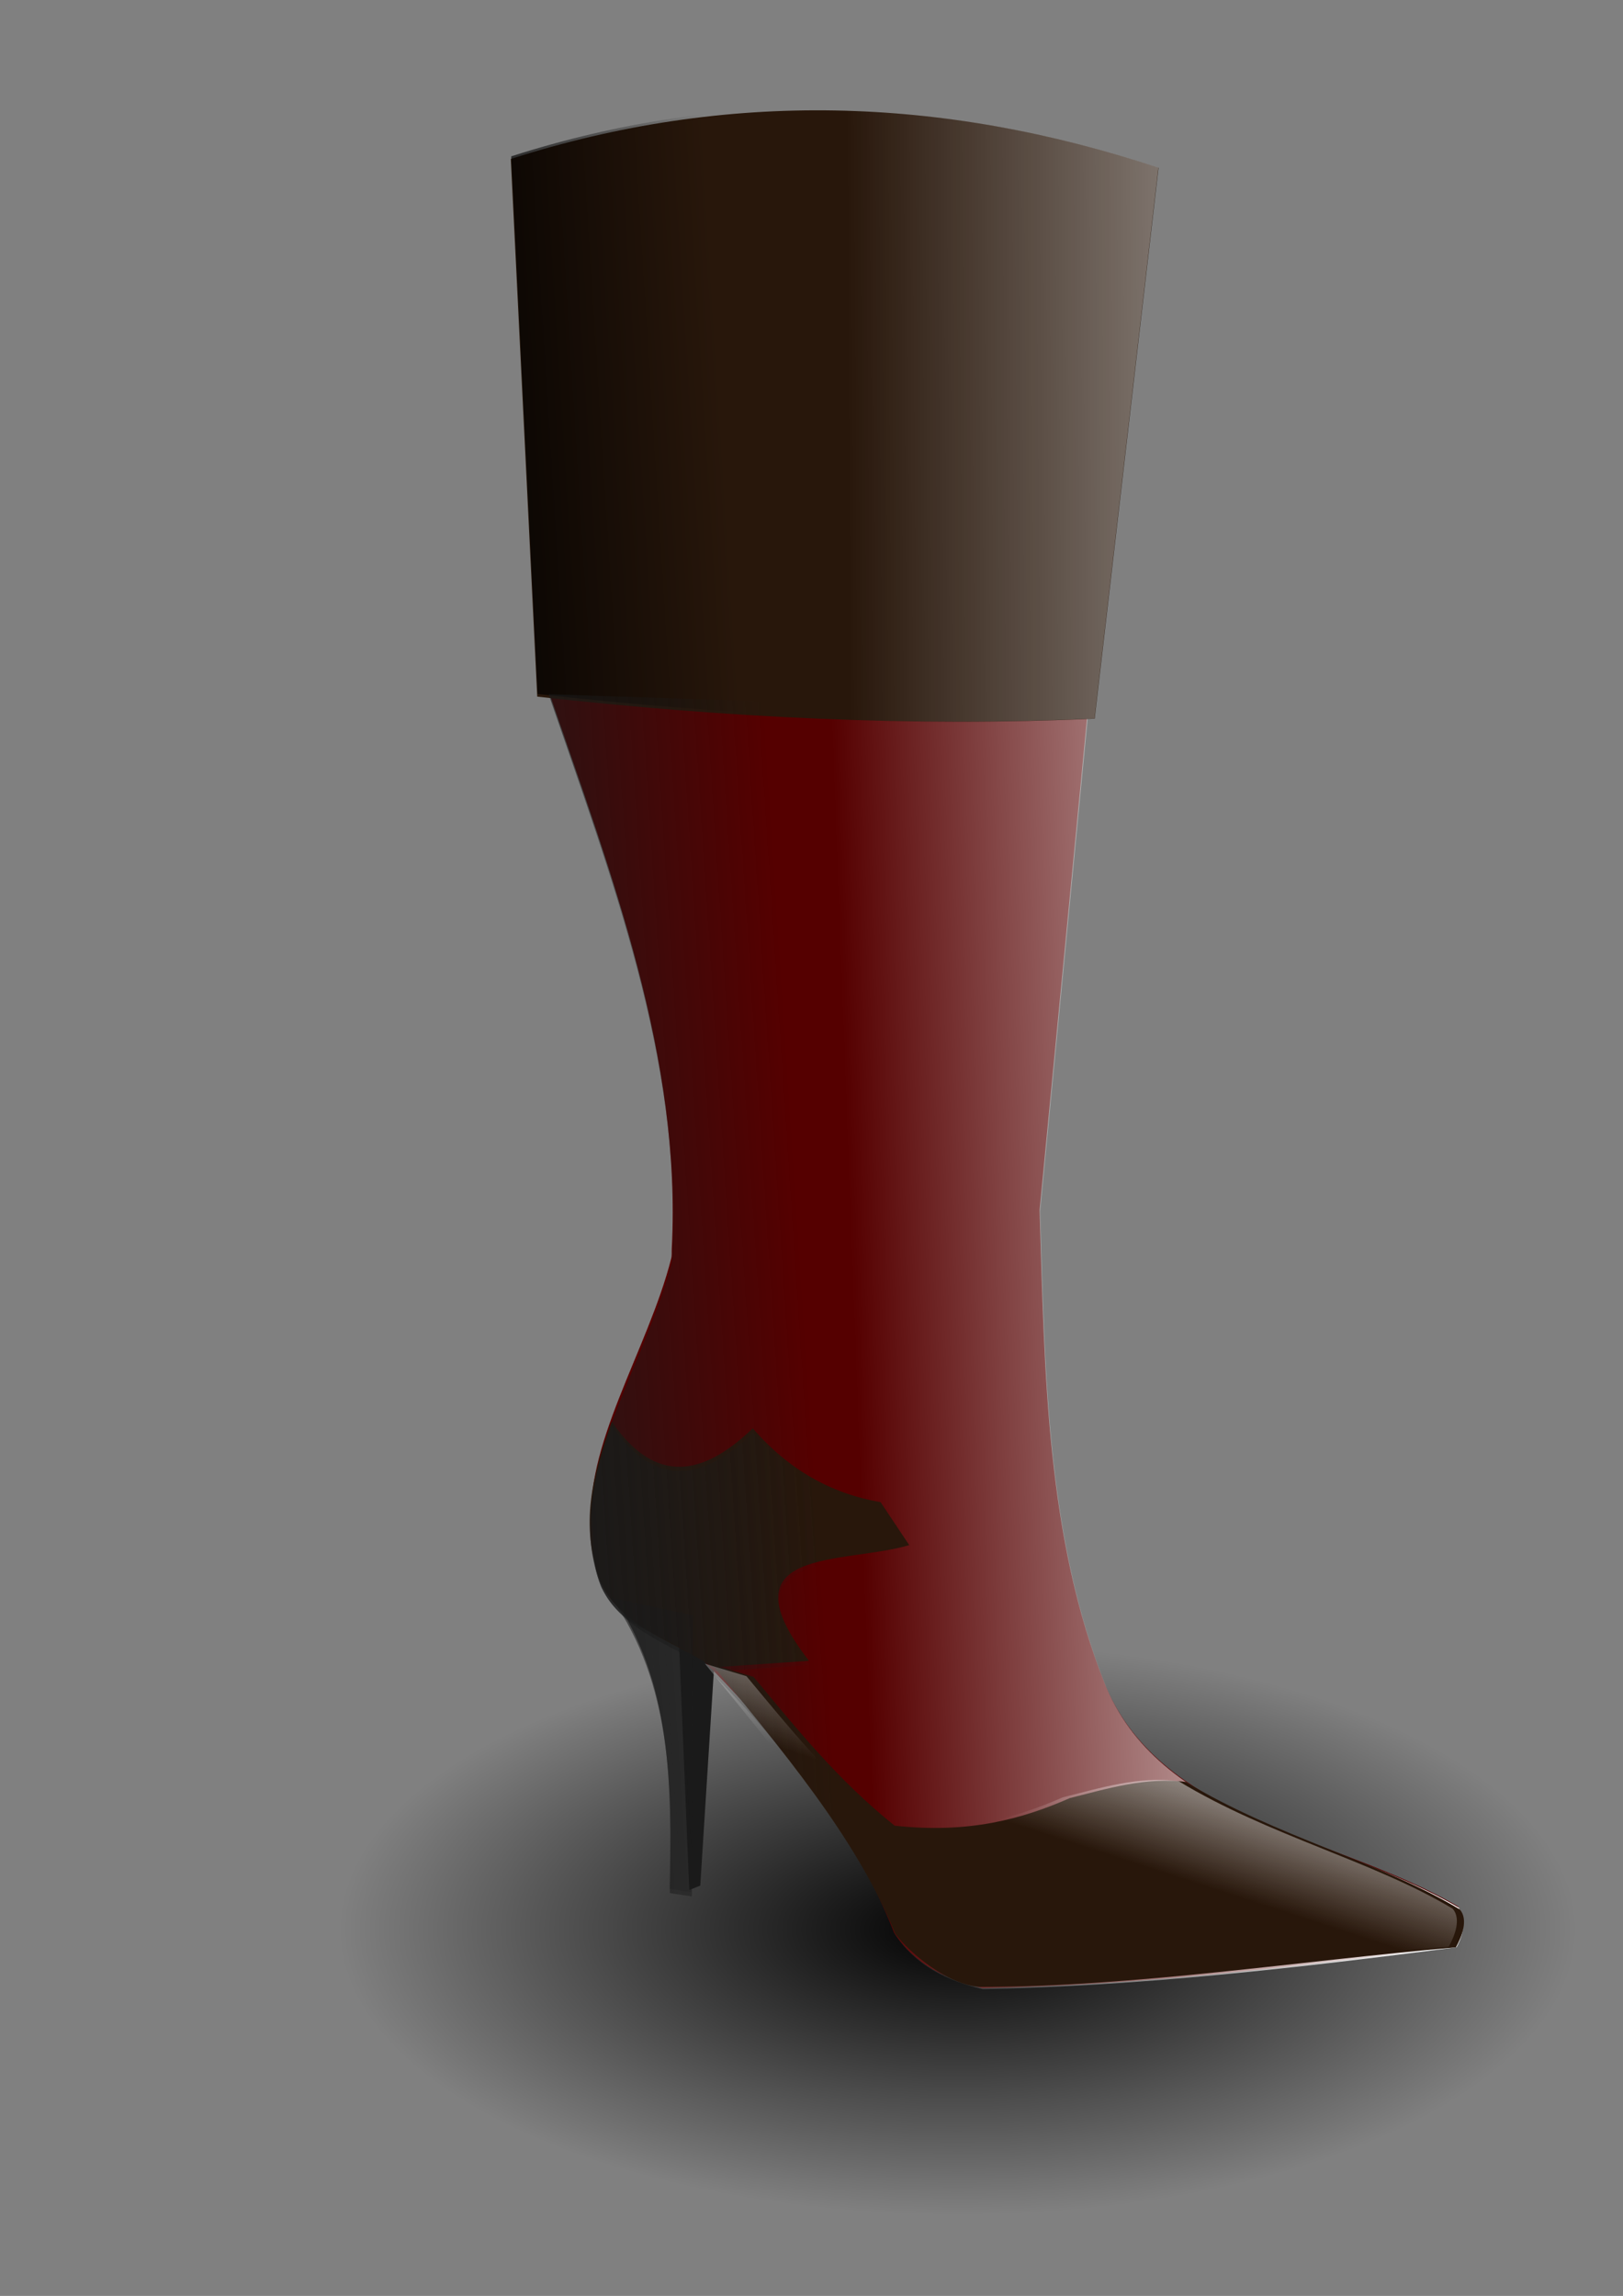 <?xml version="1.0" encoding="UTF-8" standalone="no"?>
<!-- Created with Inkscape (http://www.inkscape.org/) -->
<svg
    xmlns:inkscape="http://www.inkscape.org/namespaces/inkscape"
    xmlns:rdf="http://www.w3.org/1999/02/22-rdf-syntax-ns#"
    xmlns="http://www.w3.org/2000/svg"
    xmlns:sodipodi="http://sodipodi.sourceforge.net/DTD/sodipodi-0.dtd"
    xmlns:cc="http://creativecommons.org/ns#"
    xmlns:xlink="http://www.w3.org/1999/xlink"
    xmlns:dc="http://purl.org/dc/elements/1.1/"
    xmlns:svg="http://www.w3.org/2000/svg"
    xmlns:ns1="http://sozi.baierouge.fr"
    id="svg2"
    sodipodi:docname="Yeni belge 1"
    viewBox="0 0 744.09 1052.4"
    version="1.1"
    inkscape:version="0.48.2 r9819"
  >
  <rect x="0" y="0" width="744.09" height="1052.4" fill="#808080" stroke="none"/>
  <defs
      id="defs4"
    >
    <linearGradient
        id="linearGradient4186"
        inkscape:collect="always"
      >
      <stop
          id="stop4188"
          style="stop-color:#ffffff"
          offset="0"
      />
      <stop
          id="stop4190"
          style="stop-color:#ffffff;stop-opacity:0"
          offset="1"
      />
    </linearGradient
    >
    <linearGradient
        id="linearGradient3924-4"
        inkscape:collect="always"
      >
      <stop
          id="stop3926-0"
          style="stop-color:#1a1a1a"
          offset="0"
      />
      <stop
          id="stop3928-1"
          style="stop-color:#1a1a1a;stop-opacity:0"
          offset="1"
      />
    </linearGradient
    >
    <radialGradient
        id="radialGradient4223"
        gradientUnits="userSpaceOnUse"
        cy="880.93"
        cx="452.14"
        gradientTransform="matrix(1 0 0 .49 0 449.46)"
        r="245"
        inkscape:collect="always"
      >
      <stop
          id="stop4219"
          style="stop-color:#000000"
          offset="0"
      />
      <stop
          id="stop4221"
          style="stop-color:#000000;stop-opacity:0"
          offset="1"
      />
    </radialGradient
    >
    <linearGradient
        id="linearGradient4253"
        y2="886.7"
        gradientUnits="userSpaceOnUse"
        x2="604.07"
        gradientTransform="translate(-1.429 -5.714)"
        y1="799.82"
        x1="632.36"
        inkscape:collect="always"
      >
      <stop
          id="stop4140"
          style="stop-color:#ffffff"
          offset="0"
      />
      <stop
          id="stop4142"
          style="stop-color:#ffffff;stop-opacity:0"
          offset="1"
      />
    </linearGradient
    >
    <linearGradient
        id="linearGradient4267"
        y2="502.84"
        gradientUnits="userSpaceOnUse"
        x2="-759.63"
        gradientTransform="translate(1150.1 79.139)"
        y1="492.74"
        x1="-490.93"
        inkscape:collect="always"
      >
      <stop
          id="stop4114"
          style="stop-color:#ffffff"
          offset="0"
      />
      <stop
          id="stop4116"
          style="stop-color:#ffffff;stop-opacity:0"
          offset="1"
      />
    </linearGradient
    >
    <linearGradient
        id="linearGradient4272"
        y2="195.82"
        xlink:href="#linearGradient4186"
        gradientUnits="userSpaceOnUse"
        x2="385.97"
        y1="193.8"
        x1="747.6"
        inkscape:collect="always"
    />
    <linearGradient
        id="linearGradient4278"
        y2="506.37"
        xlink:href="#linearGradient3924-4"
        gradientUnits="userSpaceOnUse"
        x2="359.43"
        y1="516.48"
        x1="205.88"
        inkscape:collect="always"
    />
    <linearGradient
        id="linearGradient4290"
        y2="420.93"
        gradientUnits="userSpaceOnUse"
        x2="777.14"
        gradientTransform="translate(-447.14 -202.86)"
        y1="429.51"
        x1="641.43"
        inkscape:collect="always"
      >
      <stop
          id="stop3874"
          style="stop-color:#000000"
          offset="0"
      />
      <stop
          id="stop3876"
          style="stop-color:#000000;stop-opacity:0"
          offset="1"
      />
    </linearGradient
    >
  </defs
  >
  <sodipodi:namedview
      id="base"
      bordercolor="#666666"
      inkscape:pageshadow="2"
      inkscape:window-y="33"
      pagecolor="#ffffff"
      inkscape:window-height="808"
      inkscape:window-maximized="1"
      inkscape:zoom="0.7"
      inkscape:window-x="0"
      showgrid="false"
      borderopacity="1.0"
      inkscape:current-layer="layer1"
      inkscape:cx="466.05279"
      inkscape:cy="561.95102"
      inkscape:window-width="1600"
      inkscape:pageopacity="0.0"
      inkscape:document-units="px"
  />
  <g
      id="layer1"
      inkscape:label="Layer 1"
      inkscape:groupmode="layer"
    >
    <g
        id="g4316"
      >
      <path
          id="path4215"
          sodipodi:rx="245"
          sodipodi:ry="120"
          style="fill:url(#radialGradient4223)"
          sodipodi:type="arc"
          d="m697.14 880.93a245 120 0 1 1 -0.005 -0.796"
          sodipodi:open="true"
          transform="matrix(1.157 0 0 1.089 -84.04 -75.083)"
          sodipodi:cy="880.93359"
          sodipodi:cx="452.14285"
          sodipodi:end="6.2765478"
          sodipodi:start="0"
      />
      <path
          id="path3768"
          d="m280.14 730.47c27.576 39.422 28.034 86.761 26.769 135.36l10.102 1.515 0.505-128.79z"
          sodipodi:nodetypes="ccccc"
          style="fill:#333333"
          inkscape:connector-curvature="0"
      />
      <path
          id="path3770"
          d="m316 866.34 5.051-2.02 7.071-111.62-17.173-8.586z"
          style="fill:#1a1a1a"
          inkscape:connector-curvature="0"
      />
      <path
          id="path3766"
          d="m251.35 316.31c28.995 84.435 61.195 168.58 56.635 256.08-0.079 1.509 0.105 3.062-0.269 4.529-10.713 41.997-40.811 86.756-36.163 124.26-0.864 45.574 31.174 41.795 49.497 58.589 39.297 39.069 71.1 80.48 88.893 126.27 9.609 14.593 24.096 21.383 40.406 25.254 72.394-1.401 144.79-9.823 217.18-19.193 3.704-6.734 4.041-12.795 1.01-18.183-55.19-32.3-135.13-38.82-161.62-101.02-27.12-67.36-28.01-143-30.3-218.2l22.223-230.31z"
          sodipodi:nodetypes="csscccccccccc"
          style="fill:#550000"
          inkscape:connector-curvature="0"
      />
      <path
          id="path3766-3"
          d="m251.6 316.81c28.995 84.435 61.195 168.58 56.635 256.08-0.079 1.509 0.105 3.062-0.269 4.529-10.713 41.997-40.811 86.756-36.163 124.26-0.864 45.574 31.174 41.795 49.497 58.589 39.297 39.069 71.1 80.48 88.893 126.27 9.609 14.593 24.096 21.383 40.406 25.254 72.394-1.401 144.79-9.823 217.18-19.193 3.704-6.734 4.041-12.795 1.01-18.183-55.202-32.289-135.14-38.812-161.62-101.02-27.122-67.356-28.017-142.99-30.304-218.19l22.223-230.31z"
          sodipodi:nodetypes="csscccccccccc"
          style="fill:url(#linearGradient4267)"
          inkscape:connector-curvature="0"
      />
      <path
          id="path3772"
          d="m543.69 816.82c-18.298-2.428-36.282 3.142-53.242 7.403-21.894 9.626-46.384 16.366-80.307 12.627-26.092-20.912-45.066-44.67-64.65-68.185l-19.03-5.714c30.979 38.217 65.93 78.734 83.965 123.42 6.863 9.126 24.101 23.476 38.988 24.402 71.384-0.054 146.7-11.969 218.08-18.157 2.594-4.714 5.855-12.642 1.786-17.356-36.392-21.909-84.115-33.299-125.59-58.441z"
          sodipodi:nodetypes="cccccccccc"
          style="fill:#28170b"
          inkscape:connector-curvature="0"
      />
      <path
          id="path3774"
          d="m280.47 651.68c20.068 29.176 41.894 24.921 64.65 3.03 16.142 18.732 35.712 29.923 58.589 33.84l13.132 19.698c-29.384 8.888-86.571 0.4-45.962 53.033l-43.942 3.03c-17.662-12.1-40.932-17.38-51.518-38.891-9.96-26.244-3.587-50.154 5.051-73.741z"
          sodipodi:nodetypes="cccccccc"
          style="fill:#28170b"
          inkscape:connector-curvature="0"
      />
      <g
          id="g3880"
          transform="translate(2.857 -5.714)"
        >
        <path
            id="path2996"
            sodipodi:nodetypes="ccccc"
            style="fill:#28170b"
            inkscape:connector-curvature="0"
            d="m231.32 78.575c98.995-31.734 197.99-28.868 296.98 4.041l-29.28 252.53c-83.754 3.809-169.12-0.454-255.57-10.102z"
        />
        <path
            id="path2996-1"
            sodipodi:nodetypes="ccccc"
            style="fill:url(#linearGradient4290)"
            inkscape:connector-curvature="0"
            d="m231.51 77.382c98.995-31.734 197.99-28.868 296.98 4.041l-29.29 252.54c-83.754 3.809-169.12-0.454-255.57-10.102z"
        />
      </g
      >
      <g
          id="g3884-8-1"
          style="fill:url(#linearGradient4278)"
          transform="translate(3.044 -3.781)"
        >
        <path
            id="path3768-0-9"
            sodipodi:nodetypes="ccccc"
            style="fill:url(#linearGradient4278)"
            inkscape:connector-curvature="0"
            d="m277.29 736.18c27.576 39.422 28.034 86.761 26.769 135.36l10.102 1.515 0.505-128.79z"
        />
        <path
            id="path3770-2-3"
            style="fill:url(#linearGradient4278)"
            inkscape:connector-curvature="0"
            d="m313.15 872.05 5.051-2.02 7.071-111.62-17.173-8.586z"
        />
        <path
            id="path3766-0-5"
            sodipodi:nodetypes="csscccccccccc"
            style="fill:url(#linearGradient4278)"
            inkscape:connector-curvature="0"
            d="m248.5 322.02c28.995 84.435 61.195 168.58 56.635 256.08-0.079 1.509 0.105 3.062-0.269 4.529-10.713 41.997-40.811 86.756-36.163 124.26-0.864 45.574 31.174 41.795 49.497 58.589 39.297 39.069 71.1 80.48 88.893 126.27 9.609 14.593 24.096 21.383 40.406 25.254 72.394-1.401 144.79-9.823 217.18-19.193 3.704-6.734 4.041-12.795 1.01-18.183-55.2-32.29-135.14-38.82-161.62-101.02-27.13-67.36-28.02-142.99-30.31-218.19l22.22-230.32z"
        />
        <path
            id="path3772-5-0"
            sodipodi:nodetypes="cccccccccc"
            style="fill:url(#linearGradient4278)"
            inkscape:connector-curvature="0"
            d="m540.83 822.54c-18.298-2.428-36.282 3.142-53.242 7.403-21.894 9.626-46.384 16.366-80.307 12.627-26.092-20.912-45.066-44.67-64.65-68.185l-19.03-5.714c30.979 38.217 65.93 78.734 83.965 123.42 6.863 9.126 24.101 23.476 38.988 24.402 71.384-0.054 146.7-11.969 218.08-18.157 2.594-4.714 5.855-12.642 1.786-17.356-36.392-21.909-84.115-33.299-125.59-58.441z"
        />
        <path
            id="path3774-5-9"
            sodipodi:nodetypes="cccccccc"
            style="fill:url(#linearGradient4278)"
            inkscape:connector-curvature="0"
            d="m277.62 657.39c20.068 29.176 41.894 24.921 64.65 3.03 16.142 18.732 35.712 29.923 58.589 33.84l13.132 19.698c-29.384 8.888-86.571 0.4-45.962 53.033l-43.942 3.03c-17.662-12.1-40.932-17.38-51.518-38.891-9.96-26.244-3.587-50.154 5.051-73.741z"
        />
      </g
      >
      <path
          id="path3772-4"
          d="m540.42 816.49c-18.298-2.428-36.282 3.142-53.242 7.403-21.894 9.626-46.384 16.366-80.307 12.627-26.092-20.912-45.066-44.67-64.65-68.185l-19.03-5.714c30.979 38.217 65.93 78.734 83.965 123.42 6.863 9.126 24.101 23.476 38.988 24.402 71.384-0.054 146.7-11.969 218.08-18.157 2.594-4.714 5.855-12.642 1.786-17.356-36.392-21.909-84.115-33.299-125.59-58.441z"
          sodipodi:nodetypes="cccccccccc"
          style="fill:url(#linearGradient4253)"
          inkscape:connector-curvature="0"
      />
      <g
          id="g3880-9"
          style="fill:url(#linearGradient4272)"
          transform="translate(2.766 -5.777)"
        >
        <path
            id="path2996-15"
            sodipodi:nodetypes="ccccc"
            style="fill:url(#linearGradient4272)"
            inkscape:connector-curvature="0"
            d="m231.32 78.575c98.995-31.734 197.99-28.868 296.98 4.041l-29.28 252.53c-83.754 3.809-169.12-0.454-255.57-10.102z"
        />
        <path
            id="path2996-1-8"
            sodipodi:nodetypes="ccccc"
            style="fill:url(#linearGradient4272)"
            inkscape:connector-curvature="0"
            d="m231.51 77.382c98.995-31.734 197.99-28.868 296.98 4.041l-29.29 252.54c-83.754 3.809-169.12-0.454-255.57-10.102z"
        />
      </g
      >
    </g
    >
  </g
  >
</svg
>
